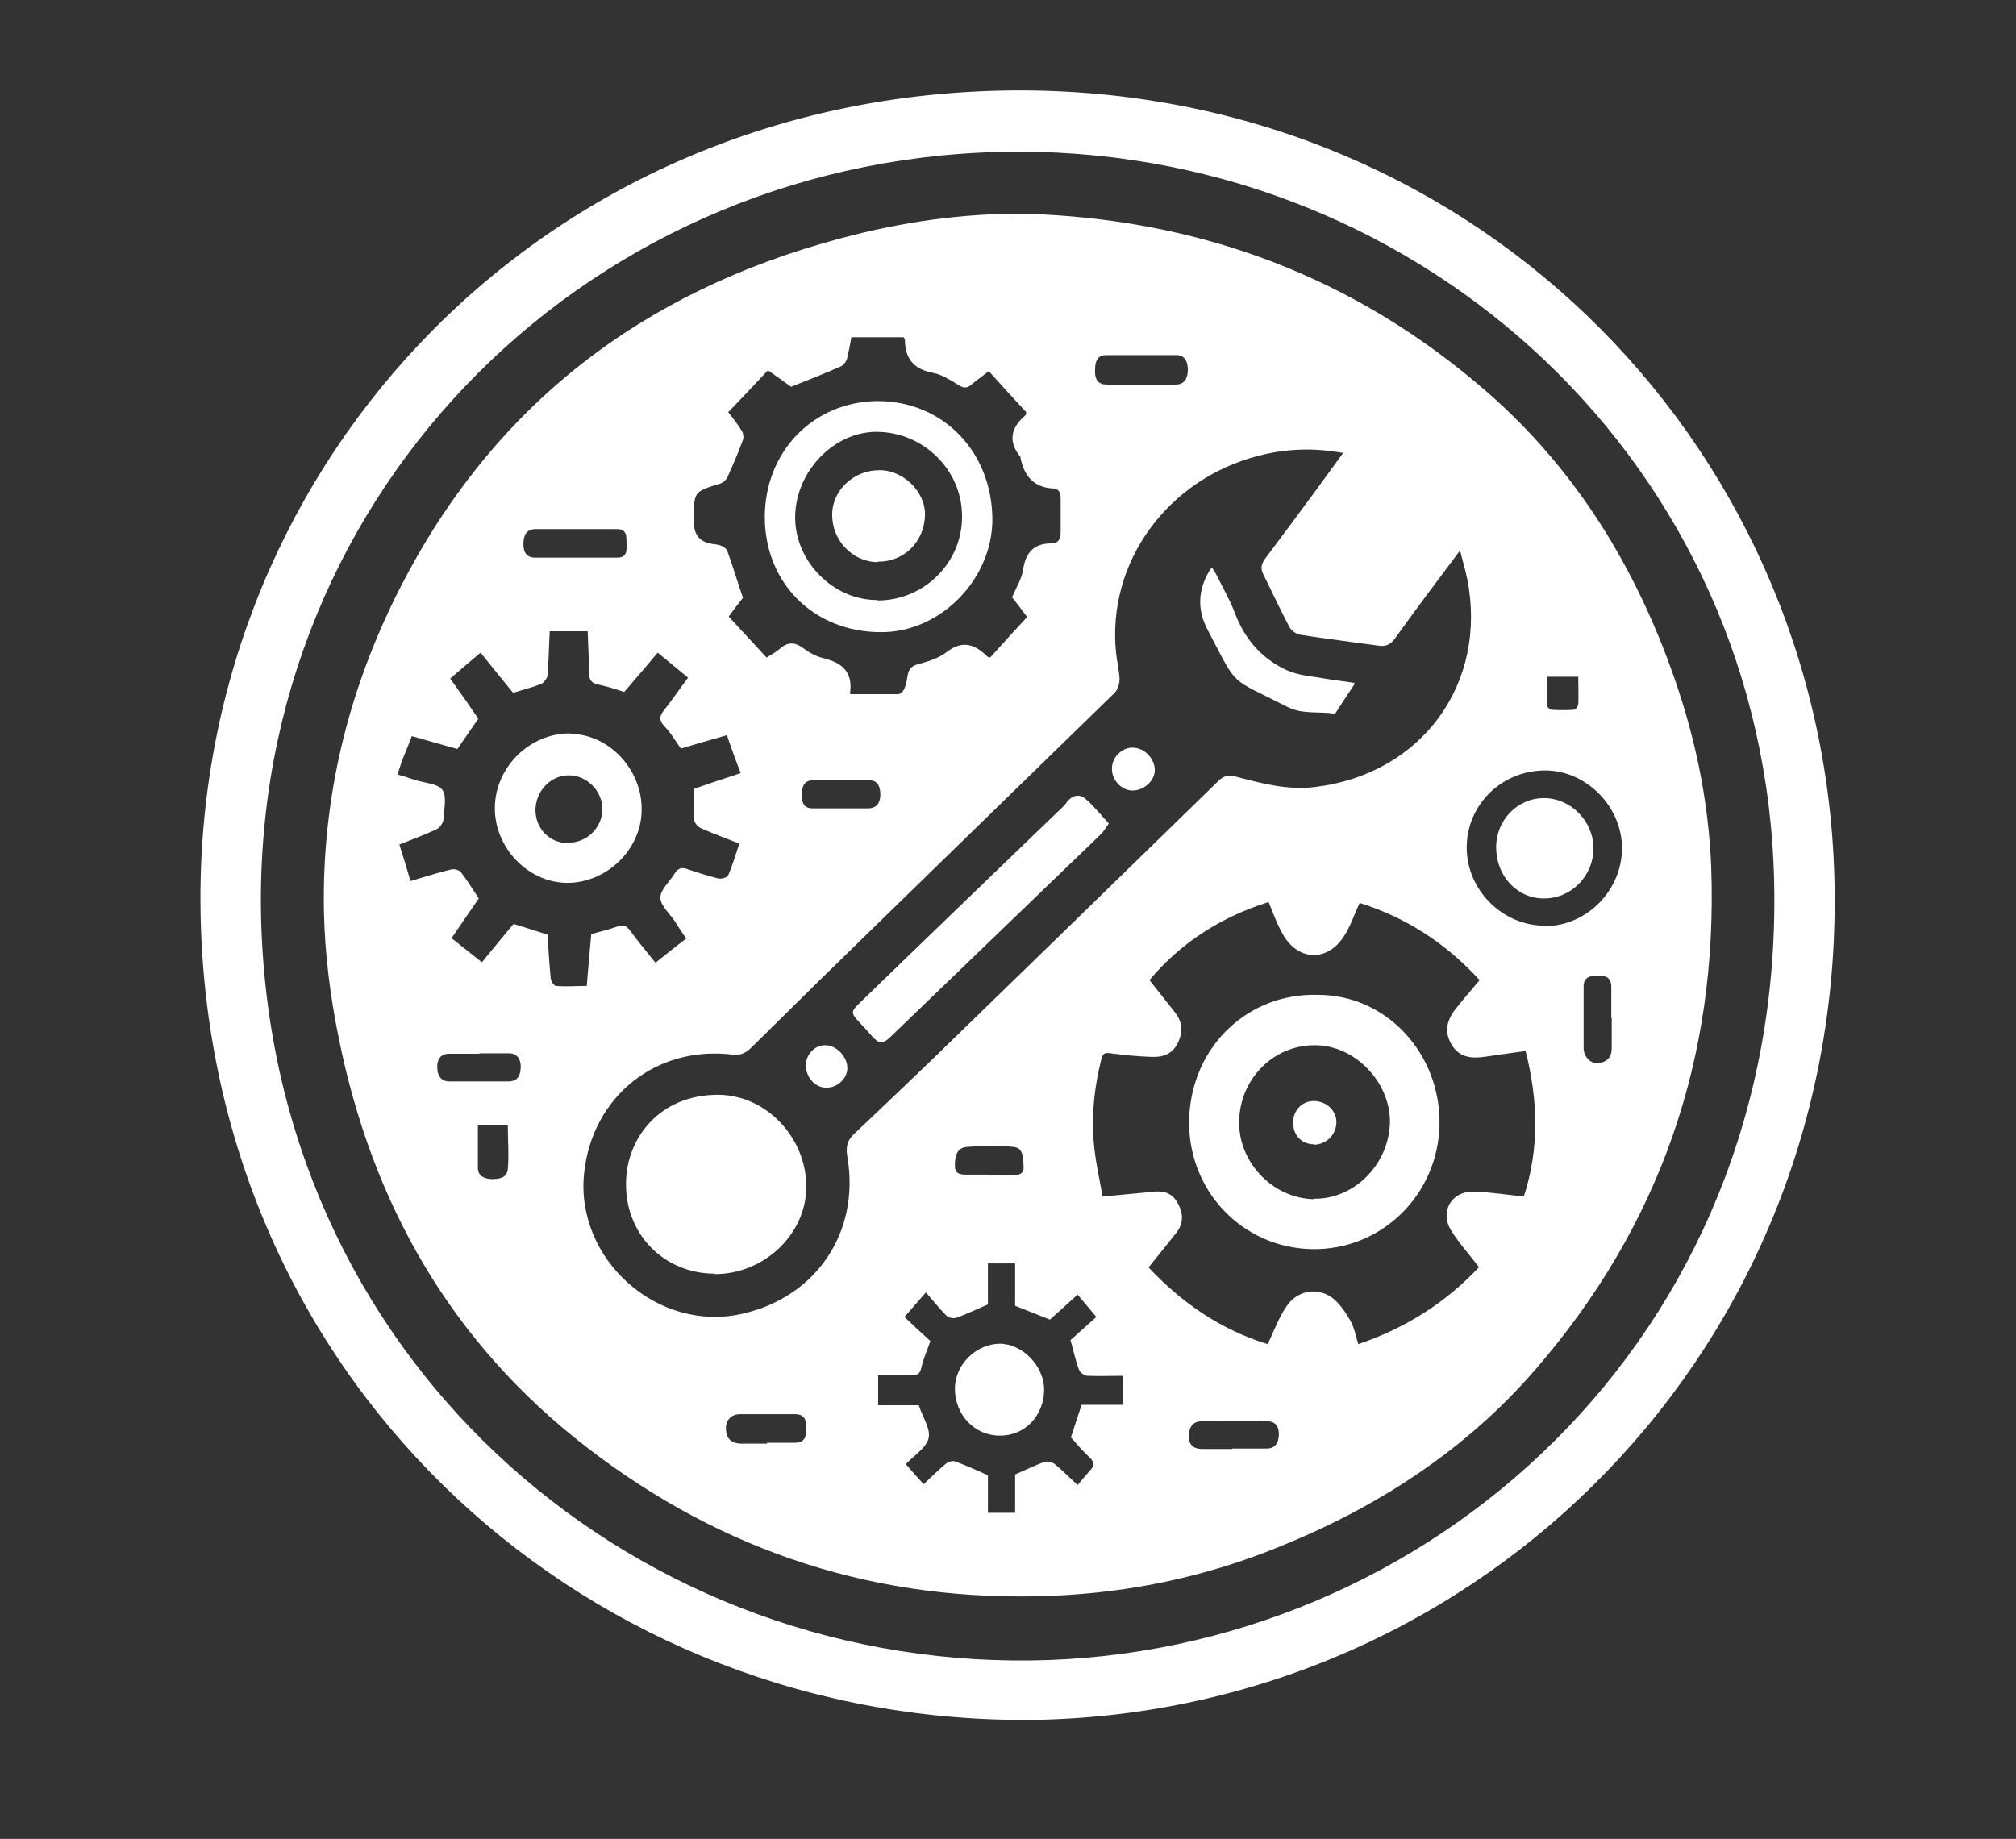 <?xml version="1.0" encoding="UTF-8"?>
<svg id="Livello_1" data-name="Livello 1" xmlns="http://www.w3.org/2000/svg" version="1.1" viewBox="0 0 451.8 412.2">
  <rect x="0" y="0" width="451.8" height="412.2" fill="#333333" stroke="none"/>
  <defs>
    <style>
      .cls-1 {
        fill: #fff;
        stroke-width: 0px;
      }
    </style>
  </defs>
  <g id="RfO4HS.tif">
    <g>
      <path class="cls-1" d="M232.6,385.5c-99.9,1.6-184.6-74.2-187.6-178.7C42.1,106.9,119.2,22.4,224.7,20.3c103.4-2,183.7,77.7,186.4,176.4,2.8,105.1-79,186.7-178.5,188.8ZM228.6,34c-95.3-.1-171.8,75.4-170.1,170.8,1.8,98.6,81.5,168.5,172.5,167.4,89.1-1.1,168.8-72.4,166.6-174.4-2-93.5-78.4-163.6-169-163.8Z"/>
      <path class="cls-1" d="M229.4,47.9c39.3,1.1,74.2,14.1,103.9,40,19.1,16.7,32.2,37.5,40.9,61.2,5.4,14.6,8.7,29.8,9.3,45.4,1.5,42.7-11.5,80.3-39.5,112.6-15.7,18.1-35.4,30.8-57.5,39.7-16.2,6.6-33.2,10.2-50.7,10.9-38.8,1.6-73.6-9.6-104.2-33.2-30.4-23.4-48.2-54.6-55.7-91.9-1.9-9.3-3.1-18.8-3.3-28.2-.5-25.5,5.4-49.7,17-72.5,21-41.2,54.5-66.7,98.9-78.5,13.4-3.6,27.1-5.6,41.1-5.5ZM300.8,101.5c-6.7-1.2-12.8-.9-18.9.7-20.3,5.3-33.8,23.8-31.8,44,.2,2,.7,4,.8,6,0,1-.4,2.4-1.1,3.1-16.7,16.3-33.5,32.6-50.2,48.9-10.5,10.2-21,20.5-31.4,30.8-1.2,1.1-2.3,1.6-4,1.4-17.2-2.1-31.5,9.4-33.3,26.6-2,19.3,16.5,35.8,35.4,31.5,16.6-3.7,26.5-18.3,23.6-35.2-.4-2.3,0-3.8,1.7-5.3,5.8-5.5,11.6-11,17.3-16.5,21.4-20.8,42.8-41.6,64.1-62.4,1.2-1.2,2.3-1.5,4-1,5.8,1.5,11.6,3.1,17.8,2.3,23.9-2.9,38.7-23.3,34-46.7-.4-2-1-3.9-1.6-6.3-5.1,6.8-9.9,13.2-14.5,19.6-1.1,1.6-2.2,2-4,1.7-5.7-.8-11.5-1.5-17.2-2.4-.9-.1-2.1-.9-2.5-1.7-2.1-3.9-3.9-7.9-5.9-11.9-.6-1.2-.5-2.1.3-3.3,4-5.3,7.9-10.6,11.8-15.9,1.9-2.6,3.8-5.2,5.9-8.1ZM331.5,284.1c-2.2-2.9-4.5-5.4-6.3-8.3-2.6-4.2.1-8.8,5-8.7,3.7.1,7.3.7,11.3,1.1,3.5-10.7,3.2-21.6.4-32.6-3.3.4-6.3.9-9.3,1.3-2.9.4-5.5.1-7.2-2.6-1.8-2.9-1.2-5.5.7-8,1.7-2.2,3.6-4.3,5.5-6.6-7.6-8.3-16.6-14.1-26.9-17.3-1.3,2.8-2.1,5.4-3.6,7.6-3.7,5.6-10.1,5.4-13.5-.4-1.3-2.2-2.2-4.7-3.3-7.4-10.5,3.3-19.6,9-26.7,17.5,2,2.5,3.9,4.9,5.7,7.2,1.7,2.2,1.9,4.4.6,7-1.3,2.5-3.4,3.1-5.9,3-3-.1-6.1-.4-9.1-.8-1.3-.2-1.8,0-2.1,1.4-1.5,6-2.2,12.1-1.7,18.2.3,4.3,1.3,8.5,2,12.5,4.2-.4,7.9-.7,11.5-1.1,2.4-.2,4.2.4,5.4,2.7,1.3,2.4,1.2,4.6-.5,6.7-2,2.5-4,5-6.1,7.6,7.5,8,16.3,14,26.7,17.2,1.4-2.9,2.4-5.8,4.1-8.3,2.4-3.8,7.1-4.6,10.5-2,1.6,1.3,2.9,3.2,3.9,5,.9,1.5,1.2,3.4,1.8,5.3,10.6-3.6,19.6-9.3,27.1-17.3ZM153.6,210.1c-.8-1.2-1.6-2.3-2.3-3.5-1.2-1.8-3.3-3.6-3.3-5.4,0-1.8,2.1-3.6,3.2-5.4.7-1.1,1.5-1.5,2.8-1,2.3.8,4.6,1.5,6.9,2.1.7.2,2.1-.2,2.3-.7,1-2.3,1.7-4.8,2.5-7.1-3-1.2-5.8-2.2-8.5-3.4-.7-.3-1.5-1.1-1.6-1.8-.2-2.3,0-4.7,0-7.1,3.4-1.2,6.8-2.3,10.4-3.5-1.1-2.8-2.1-5.6-3.1-8.5-3.6,1-7,2-10.3,3-1.3-1.8-2.3-3.6-3.7-5-1.3-1.4-1.1-2.4,0-3.7,1.8-2.3,3.5-4.8,5.3-7.2-2.3-1.9-4.5-3.7-6.8-5.6-2.5,3-5,5.9-7.5,8.8-1.9-.6-3.7-1.2-5.6-1.6-1.6-.3-2.3-.9-2.3-2.7,0-3.1-.2-6.2-.3-9.3h-8.5c-.2,3.4-.2,6.6-.5,9.8,0,.7-.8,1.7-1.4,2-2,.8-4.1,1.3-6.3,2-2.4-2.9-4.8-5.9-7.3-9-2.4,2-4.6,3.9-6.8,5.8,2.3,3.2,4.4,6.2,6.3,9-1.7,2.4-3.1,4.5-4.7,6.8-3.3-.9-6.6-1.9-10.2-2.9-.6,1.6-1.3,3.3-2,5-.4,1.1-.8,2.3-1.2,3.6,1.4.4,2.6.8,3.8,1.2,2.1.7,5.1.8,6.2,2.2,1.1,1.5.4,4.3.3,6.5,0,.8-.7,1.9-1.4,2.3-2.7,1.3-5.5,2.3-8.5,3.5.9,2.8,1.7,5.5,2.5,8.2,3.3-1,6.2-1.9,9.1-2.6.6-.2,1.8.1,2.2.6,1.4,1.8,2.6,3.8,4,5.9-2,2.9-4,5.8-6.1,8.9,2.3,1.8,4.4,3.5,6.8,5.4,2.5-3,4.8-5.9,7.1-8.6,2.6.8,5.1,1.6,7.6,2.4.2,3.2.4,6.4.7,9.6,0,.7.7,1.9,1.2,1.9,2.3.2,4.6,0,6.9,0,.3-4,.7-7.8,1-11.6,2-.6,3.9-1,5.8-1.7,1.4-.5,2.1-.2,3,1,1.7,2.4,3.7,4.7,5.6,7.1,2.5-2,4.6-3.7,7-5.5ZM190.6,155.6c3.9,0,7.3,0,10.7,0,.5,0,1.2-.7,1.4-1.3.4-.9.5-1.9.7-2.8.2-1.4.8-2.2,2.3-2.6,2.2-.6,4.6-1.3,6.4-2.7,3.6-2.8,6.4-1.8,9.2,1,0,0,.3.1.6.2,2.7-3,5.4-6,8.3-9.1-1.3-1.7-2.4-3.2-3.4-4.4,1-2.3,2.2-4.2,2.5-6.3.6-3.9,2.5-5.8,6.4-5.8,1.4,0,2-.9,2-2.4,0-2.6,0-5.2,0-7.7,0-1.3-.4-2.1-1.6-2.2-4.4-.2-6.6-2.8-7.4-6.9,0-.2-.1-.3-.2-.4-2.7-3.5-1.8-6.5,1.4-9.2,0,0,0-.3.1-.6-2.8-3-5.6-6.1-8.4-9.2-1.4,1.1-2.7,2-3.9,3-1,.9-1.8.8-2.9.1-1.8-1.1-3.6-2.3-5.6-2.7-4.4-.8-6.4-3.2-6.4-7.5,0-.1-.2-.3-.3-.5h-11.7c-.3,1.6-.6,3.3-1,4.9-.2.6-.8,1.4-1.3,1.6-3.6,1.6-7.2,3-11.2,4.6-1.4-1-3.2-2.3-5.2-3.7-3,3.2-5.9,6.3-8.9,9.4,1.2,1.5,2.2,2.8,3.1,4.3.3.5.4,1.3.2,1.9-1,2.8-2.2,5.5-3.4,8.2-.3.7-1,1.4-1.7,1.6-5.9,1.8-5.9,1.8-5.9,8,0,.3,0,.6,0,1q.2,3.9,4,4.5c.8.1,1.6.2,2.3.5.6.3,1.2.8,1.3,1.4,1.2,3.3,2.2,6.7,3.4,10.2-.9,1.1-2,2.6-3.2,4.2,2.9,3.1,5.7,6.2,8.5,9.2,1.1-.7,2.1-1.2,3-2,1.7-1.5,3.3-1.5,5.1-.2,1.3,1,2.9,1.9,4.5,2.3,4.1,1,6.8,2.9,6.1,7.9ZM227.5,330.5c2.4-1,4.5-2.1,6.6-2.8.6-.2,1.7,0,2.3.5,1.7,1.4,3.3,3,5.1,4.7.9-1.1,1.8-2.2,2.8-3.3,1.1-1.1.9-2-.2-3-1.5-1.4-2.8-2.9-4.1-4.4.7-2.2,1.5-4.6,2.4-7.3h9.2v-6.5c-2.7,0-5.3.1-7.8,0-.7,0-1.8-.7-2-1.4-.8-2.1-1.2-4.2-1.9-6.6,1.7-1.5,3.7-3.3,5.8-5.2-1.4-1.7-2.8-3.3-4.2-5-2.2,2-4.3,3.9-6.2,5.6-2.7-1.1-5.1-2-7.8-3.1v-9.5h-6.1v9.2c-2.6,1.1-4.8,2.2-7.1,3-.6.2-1.7,0-2.2-.5-1.6-1.6-3-3.4-4.6-5.2-1.9,2.2-3.3,3.8-4.8,5.5,2.1,2,4,3.8,5.8,5.4-.7,2.1-1.6,4-2,5.9-.3,1.6-1.1,1.9-2.5,1.8-2.4,0-4.8,0-7.2,0v6.7h9.1c.9,2.7,2.7,5.3,2.2,7.4-.5,2.1-3.2,3.8-5.1,5.8,1.3,1.5,2.6,3,4,4.5,1.8-1.7,3.4-3.3,5.1-4.7.5-.4,1.5-.6,2-.4,2.4.9,4.7,1.9,7.3,3.1v8.4h6.1v-8.6ZM346.2,207.6c9.4,0,17.3-8,17.3-17.5,0-9.3-8-17.4-17.2-17.4-9.8,0-17.6,7.7-17.6,17.3,0,9.5,8,17.5,17.5,17.5ZM129.1,125h0c3.1,0,6.1,0,9.2,0,2.5,0,2.1-1.9,2.1-3.5,0-1.5,0-2.9-2.2-2.9-6,0-12.1,0-18.1,0-2.3,0-2.8,1.6-2.8,3.4,0,1.8.7,3.1,2.9,3,3,0,5.9,0,8.9,0ZM255.5,86.2h0c2.7,0,5.3,0,8,0,2,0,2.7-1.5,2.7-3.3,0-1.6-.5-3.2-2.4-3.3-5.3,0-10.6,0-15.9,0-2.3,0-2.5,1.9-2.5,3.7,0,1.8.7,2.9,2.7,2.9,2.5,0,5,0,7.5,0ZM276.2,324.7h0c2.6,0,5.1,0,7.7,0,1.9,0,2.6-1.3,2.7-3,.1-1.8-.7-3.1-2.5-3.1-5-.1-10-.1-14.9,0-2,0-2.8,1.6-2.8,3.3,0,1.9,1,2.9,3,2.9,2.2,0,4.5,0,6.7,0ZM361.1,228.2s0,0,0,0c0-2.3,0-4.7,0-7,0-2-1.2-2.6-3-2.5-1.8,0-3.2.3-3.2,2.5,0,4.6,0,9.2,0,13.7,0,1.9,1.5,3.6,3.3,3.4,1.9-.2,3-1.3,3-3.4,0-2.2,0-4.5,0-6.7ZM107.4,236.2h0c-2.3,0-4.5,0-6.8,0-1.9,0-2.7,1.4-2.6,3.1,0,1.6.7,3.1,2.7,3.1,4.4,0,8.9,0,13.3,0,2.1,0,2.7-1.5,2.7-3.3,0-1.7-.8-3-2.7-3-2.2,0-4.4,0-6.5,0ZM171.9,323.6c0,0,0-.1,0-.2,2.1,0,4.2,0,6.3,0,2,0,2.5-1.2,2.5-3,0-1.8-.1-3.3-2.4-3.4-4.2,0-8.4,0-12.5,0-2,0-3.3,1.5-3.1,3.5.1,2,1.2,3,3.3,3.1,2,0,4,0,6,0ZM188.7,181.2s0,0,0,0c1.9,0,3.9,0,5.8,0,2,0,2.7-1.2,2.8-2.9,0-1.7-.4-3.4-2.5-3.4-4.2,0-8.4,0-12.6,0-2.2,0-2.5,1.7-2.5,3.4,0,1.7.5,2.9,2.4,2.9,2.2,0,4.4,0,6.5,0ZM221.7,263.4s0,0,0,0c1.8,0,3.5,0,5.3,0,1.3,0,2.5-.2,2.4-1.9-.1-1.8,0-4.2-2.2-4.4-3.5-.4-7.1-.3-10.6,0-2.3.2-2.6,2.3-2.6,4.2,0,2,1.4,2,2.8,2,1.6,0,3.2,0,4.8,0ZM107.1,252.2c0,3.3,0,6.5,0,9.6,0,1.8,1.4,2.4,3,2.5,1.7,0,3.5-.2,3.7-2.2.3-3.2,0-6.5,0-9.9h-6.8ZM346.7,151.7c0,2.1,0,4.2,0,6.4,0,.4.7,1,1,1,1.7.1,3.4.1,5,0,.4,0,1-.8,1-1.3.1-2,0-3.9,0-6.1h-7.2Z"/>
      <path class="cls-1" d="M160.2,285.5c-11.4,0-20.2-8.9-19.9-20.6.2-9.8,7.5-19.5,20.6-19.5,10.7,0,19.8,9.5,19.8,20.6,0,10.6-9.4,19.6-20.5,19.6Z"/>
      <path class="cls-1" d="M248.5,184.6c-.9,1.2-1.3,2-1.9,2.5-15.6,15-31.2,30.1-46.8,45.1-2,2-2.8,1.9-4.7-.3-.7-.8-1.4-1.6-2.1-2.3-2.5-2.7-2.5-2.7.2-5.3,14.5-14.1,29.1-28.1,43.6-42.1.8-.8,1.7-1.5,2.3-2.4,1.2-1.6,2.9-1.9,4.2-.7,1.9,1.6,3.4,3.6,5.2,5.5Z"/>
      <path class="cls-1" d="M303.5,152.9c0,.5,0,.6-.1.7-1.4,2.1-2.8,4.2-4.2,6.4-3.5-.6-7.2.2-10.6-1.5-13.5-6.9-11-4.1-17.9-17.2q-3.6-6.7.3-13.3c.1-.2.3-.4.6-.8.4.7.8,1.2,1.1,1.8,1.3,2.7,2.9,5.4,4,8.3,2.2,5.9,6,10.3,11.6,12.9,2.6,1.2,5.7,1.4,8.6,1.9,2.2.4,4.4.6,6.7,1Z"/>
      <path class="cls-1" d="M258.8,172.6c0,2.4-2.4,4.6-5,4.6-2.5,0-4.7-2.4-4.6-5,0-2.5,2.3-4.7,4.7-4.6,2.6,0,4.9,2.5,4.9,5Z"/>
      <path class="cls-1" d="M185,234.3c2.5,0,4.9,2.6,4.9,5.1,0,2.4-2.3,4.5-4.8,4.4-2.5,0-4.5-2.4-4.5-5,0-2.5,2.1-4.6,4.4-4.5Z"/>
      <path class="cls-1" d="M295.2,223c15.6-.1,27.7,13.3,27.4,29.1-.3,15.8-13.1,28.2-28.6,27.9-15.7-.3-28-13.3-27.5-29.3.6-16.4,13.4-28.1,28.7-27.7ZM294.4,268.7c9.1.2,17-7.8,17.1-17.3,0-8.8-7.7-16.9-16.4-17.1-9.4-.3-17.2,7.3-17.4,17-.2,9.2,7.5,17.3,16.7,17.5Z"/>
      <path class="cls-1" d="M127.9,164.5c8.6.1,16,8,15.9,17,0,8.9-7.9,16.5-16.8,16.4-8.7-.1-16.2-7.9-16.1-16.9.1-9.1,7.9-16.7,16.9-16.6ZM127.4,188.9c4.1,0,7.5-3.3,7.6-7.4.1-4.1-3.5-7.8-7.6-7.7-4,0-7.3,3.5-7.4,7.7,0,4.2,3.1,7.5,7.4,7.5Z"/>
      <path class="cls-1" d="M171.4,115.9c0-14.7,10.9-25.9,25.3-26,14.6,0,25.6,11.3,25.7,26.5,0,13.5-11.7,25.4-25,25.3-15,0-26-11-26-25.8ZM196.7,134.6c10.4,0,19-8.5,18.9-18.9,0-10.4-8.7-18.9-19.2-18.9-9.6,0-18.2,9-18.2,19.2,0,9.9,8.6,18.6,18.5,18.5Z"/>
      <path class="cls-1" d="M214,311.3c0-5.4,4.7-10,10-10.1,5.1,0,9.9,4.9,10,10.2,0,5.9-4.3,10.5-10,10.4-5.6,0-10-4.7-10-10.5Z"/>
      <path class="cls-1" d="M335.3,189.9c0-6.1,4.8-11,10.7-11,6,0,11.1,5.1,11.1,11.3,0,6.1-4.9,11.2-11.1,11.2-6,0-10.7-5-10.7-11.5Z"/>
      <path class="cls-1" d="M294.5,256.5c-2.8,0-4.7-2-4.7-4.9,0-2.7,2-4.8,4.6-4.8,2.8,0,5.1,2.1,5.1,4.7,0,2.8-2.2,5-5,5.1Z"/>
      <path class="cls-1" d="M196.7,126c-5.6,0-10.3-4.9-10.2-10.7,0-5.4,4.9-10,10.7-9.9,5.3,0,10.2,4.9,10.1,10-.1,6-4.7,10.6-10.6,10.5Z"/>
    </g>
  </g>
</svg>
